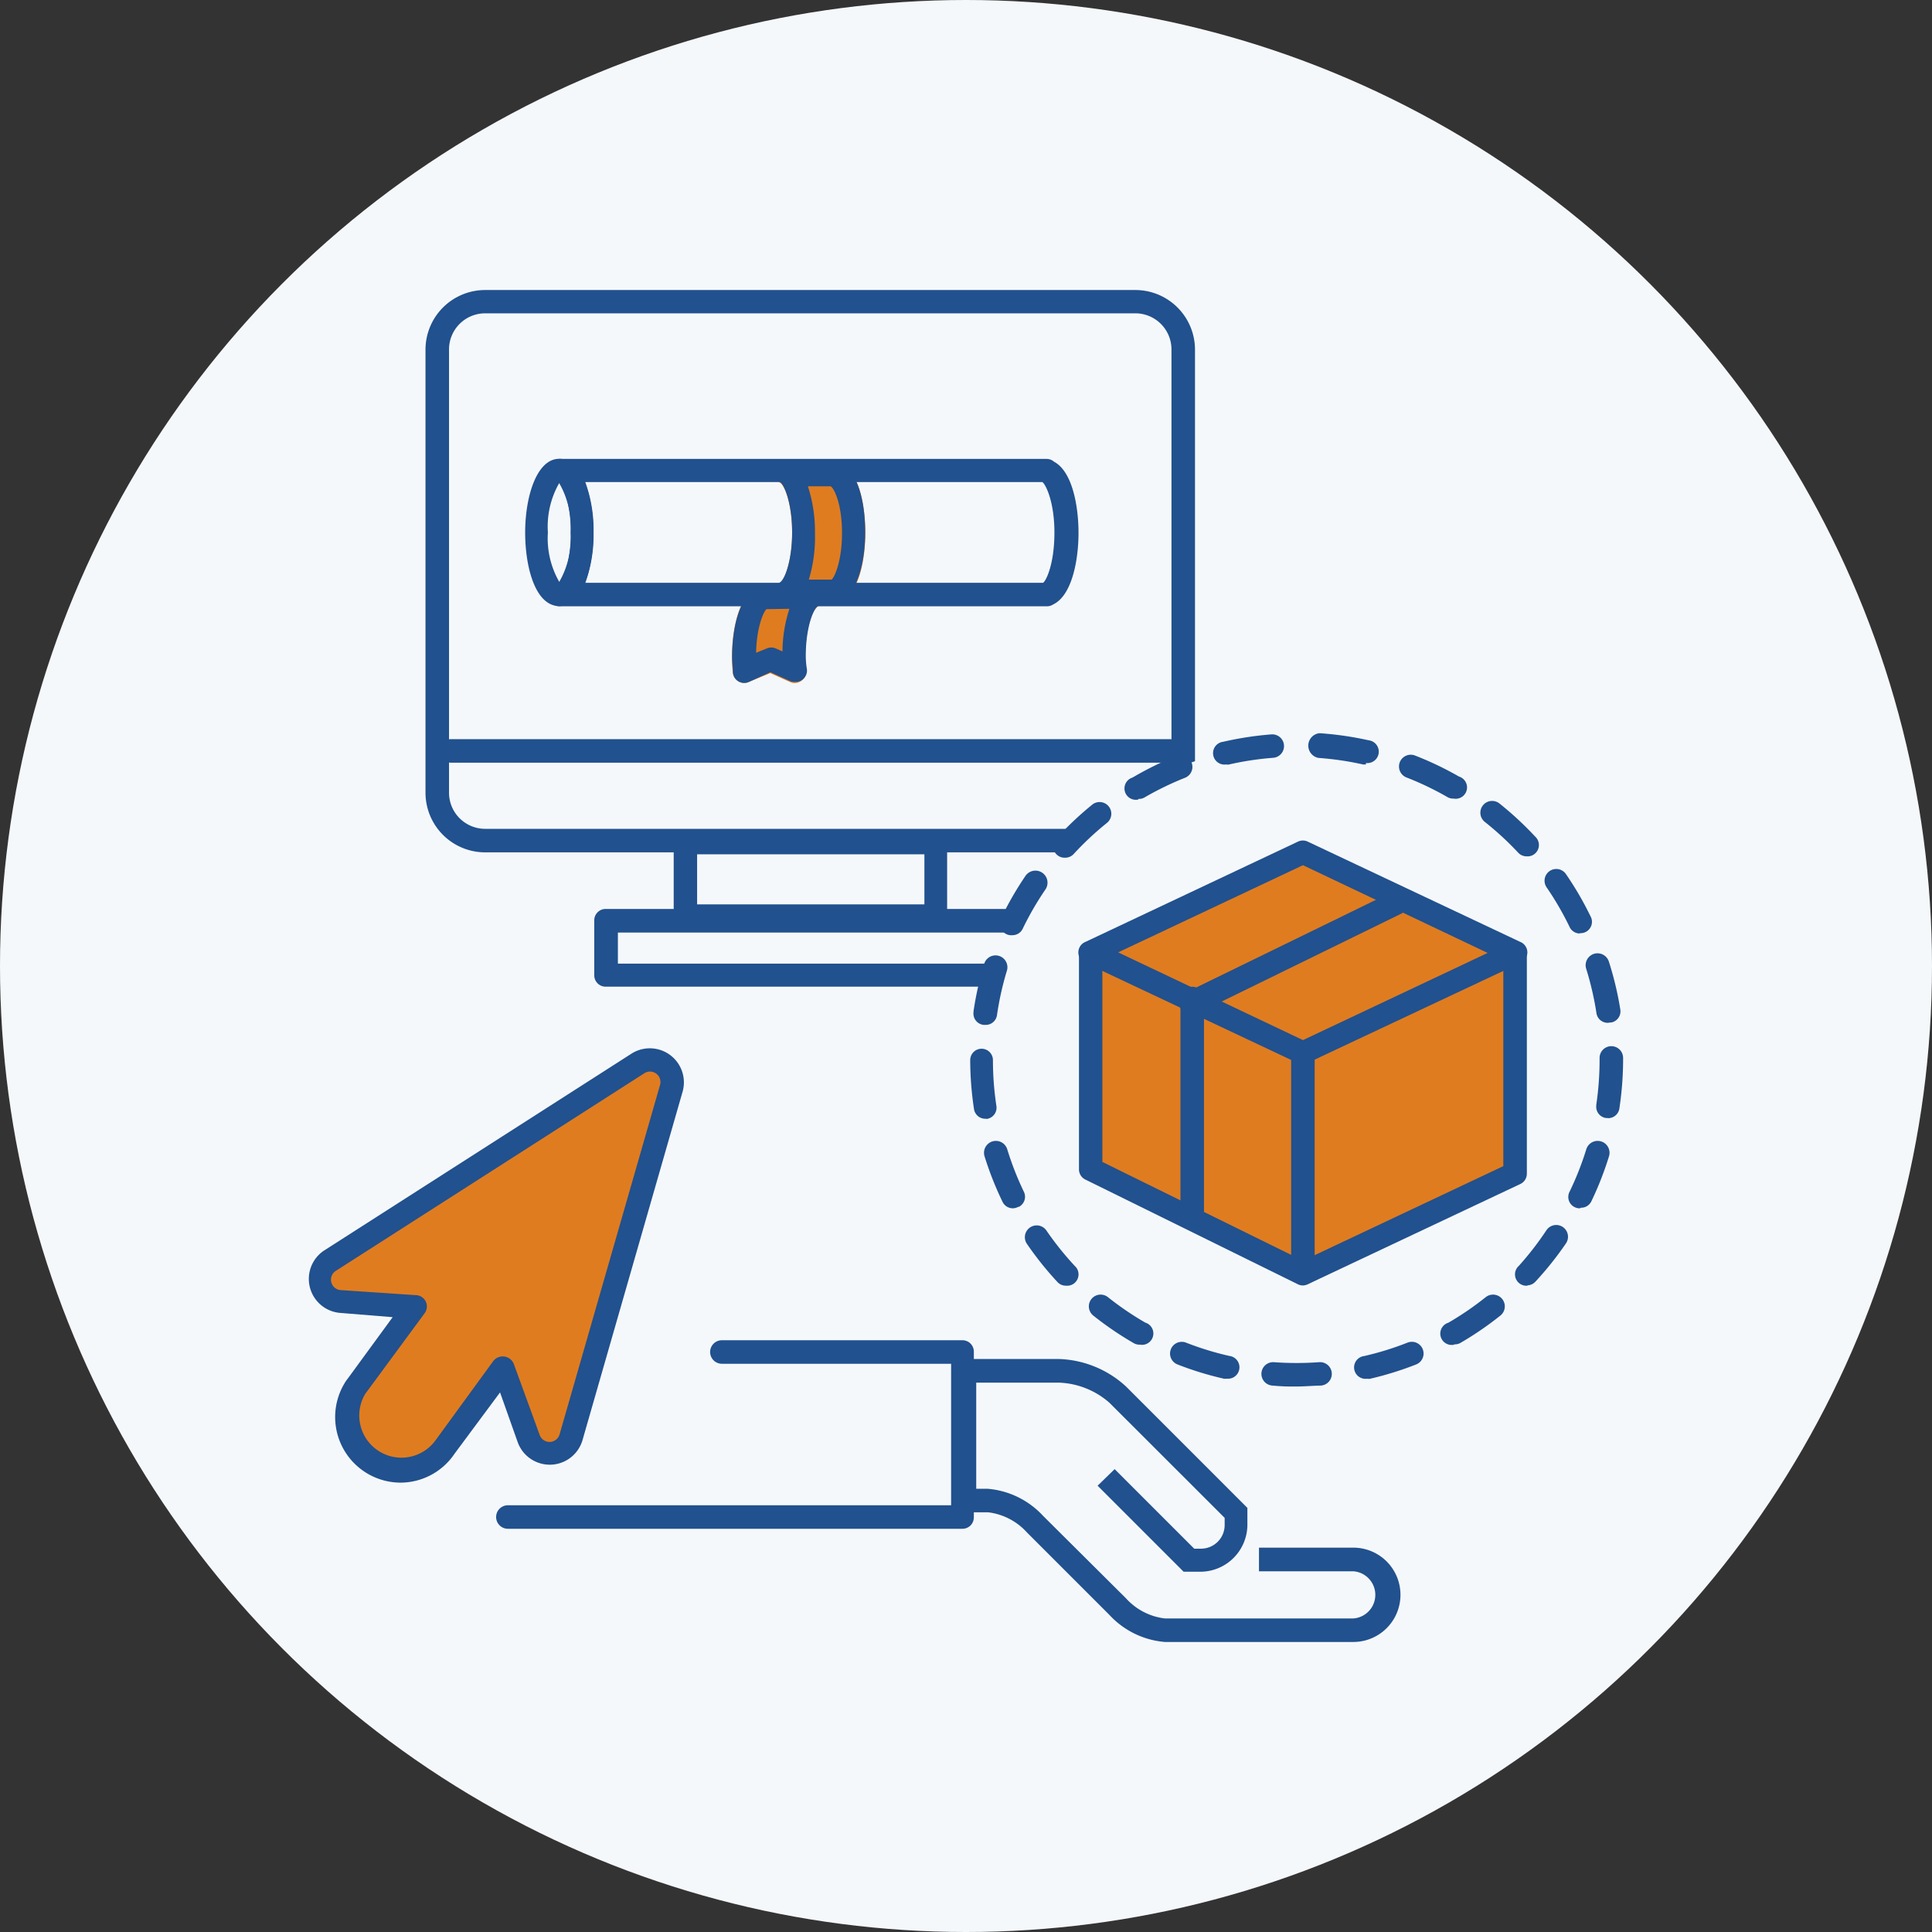 <svg xmlns="http://www.w3.org/2000/svg" viewBox="0 0 170 170"><rect x="0" y="0" width="170" height="170" fill="#333333" stroke="none"/><defs><style>.cls-1{fill:#f5f8fb;}.cls-2{fill:#e07c20;}.cls-3{fill:#21518e;}</style></defs><title>Asset 9</title><g id="Layer_2" data-name="Layer 2"><g id="Layer_1-2" data-name="Layer 1"><circle class="cls-1" cx="85" cy="85" r="85"/><g id="Layer_2-2" data-name="Layer 2"><g id="Layer_1-2-2" data-name="Layer 1-2"><path class="cls-2" d="M97,83.8s17-9,17.67-8.76S133,84.21,133,84.21l.66,18.56L115.08,113,96.34,102.77Z"/><path class="cls-2" d="M74.13,40.92a1,1,0,0,0-.67-.25H69.38a1,1,0,0,0-.68,1.85c.42.37,1,2,1,4.36s-.6,4-1,4.36a1,1,0,0,0-.25.35H67.13a1,1,0,0,0-.61.21c-1.55.76-2.11,3.62-2.11,6a8.47,8.47,0,0,0,.07,1.35A1,1,0,0,0,65.9,60l1.88-.77,1.69.76a1,1,0,0,0,1.45-1c0-.38-.06-.77-.06-1.17,0-2.4.6-4,1-4.36a1,1,0,0,0,.25-.35h1.32a1,1,0,0,0,.6-.21c1.55-.76,2.11-3.62,2.11-6S75.63,41.73,74.13,40.92Z"/><path class="cls-3" d="M114.08,122a18.43,18.43,0,0,1-2.11-.08,1,1,0,0,1,.11-2.06h0a27.57,27.57,0,0,0,4,0,1,1,0,1,1,.15,2.06C115.54,121.93,114.81,122,114.08,122Zm-6.13-.68h-.23a28.34,28.34,0,0,1-4.11-1.26,1,1,0,1,1,.75-1.92,26.36,26.36,0,0,0,3.81,1.17,1,1,0,0,1-.23,2Zm12.32,0a1,1,0,0,1-.23-2,26.37,26.37,0,0,0,3.81-1.18,1,1,0,0,1,.76,1.92,28.81,28.81,0,0,1-4.1,1.27Zm-20-3a1,1,0,0,1-.52-.14,29,29,0,0,1-3.55-2.42,1,1,0,1,1,1.29-1.62,26.83,26.83,0,0,0,3.29,2.24,1,1,0,0,1-.52,1.93Zm27.69,0a1,1,0,0,1-.52-1.93,26.75,26.75,0,0,0,3.29-2.25,1,1,0,1,1,1.29,1.62,28.87,28.87,0,0,1-3.54,2.42,1,1,0,0,1-.53.11ZM93.8,113.13a1,1,0,0,1-.76-.33,29.13,29.13,0,0,1-2.68-3.35,1,1,0,0,1,1.72-1.17h0a27,27,0,0,0,2.49,3.11,1,1,0,0,1-.76,1.74Zm40.6,0a1,1,0,0,1-.76-1.74,26.78,26.78,0,0,0,2.44-3.15,1,1,0,0,1,1.71,1.17,28.93,28.93,0,0,1-2.68,3.36,1,1,0,0,1-.71.33Zm-45.26-6.81a1,1,0,0,1-.93-.58,28.69,28.69,0,0,1-1.58-4,1,1,0,1,1,2-.61,26.67,26.67,0,0,0,1.45,3.71,1,1,0,0,1-.42,1.35l-.06,0A1,1,0,0,1,89.14,106.32Zm49.91,0a1,1,0,0,1-.93-1.48,26.66,26.66,0,0,0,1.46-3.71,1,1,0,0,1,2,.61,28.57,28.57,0,0,1-1.57,4,1,1,0,0,1-.93.53ZM86.7,98.44a1,1,0,0,1-1-.88,29.09,29.09,0,0,1-.33-4.28,1,1,0,0,1,1-1h0a1,1,0,0,1,1,1,27,27,0,0,0,.3,4,1,1,0,0,1-.8,1.17H86.8Zm54.79-.06h-.15a1,1,0,0,1-.88-1.11V97.2a27,27,0,0,0,.29-4v-.11a1,1,0,0,1,2.07,0v.11a28.93,28.93,0,0,1-.32,4.28,1,1,0,0,1-1,.91Zm-54.8-8.2h-.15a1,1,0,0,1-.88-1.11V89a28.66,28.66,0,0,1,.94-4.19,1,1,0,1,1,2,.6,26.59,26.59,0,0,0-.87,3.89,1,1,0,0,1-1.06.88ZM141.47,90a1,1,0,0,1-1-.88,26.57,26.57,0,0,0-.9-3.88,1,1,0,1,1,2-.62,28.68,28.68,0,0,1,1,4.18,1,1,0,0,1-.79,1.17h-.07ZM89.08,82.29a1,1,0,0,1-1-1.42l0-.06a28.86,28.86,0,0,1,2.14-3.72A1,1,0,1,1,92,78.25a26.77,26.77,0,0,0-2,3.45A1,1,0,0,1,89.08,82.29ZM139,82.14a1,1,0,0,1-.91-.62,26.72,26.72,0,0,0-2-3.44,1,1,0,0,1,1.7-1.17,28.75,28.75,0,0,1,2.16,3.71,1,1,0,0,1-.93,1.49ZM93.73,75.47A1,1,0,0,1,93,73.73a29,29,0,0,1,3.11-2.93,1,1,0,0,1,1.29,1.61,26.87,26.87,0,0,0-2.91,2.72A1,1,0,0,1,93.73,75.47Zm40.6-.12a1,1,0,0,1-.75-.33,26.91,26.91,0,0,0-2.93-2.7,1,1,0,1,1,1.29-1.62,29.07,29.07,0,0,1,3.14,2.91,1,1,0,0,1-.76,1.74Zm-34.16-5a1,1,0,0,1-.52-1.93,28.69,28.69,0,0,1,3.86-1.9,1,1,0,0,1,.76,1.92,26.66,26.66,0,0,0-3.58,1.74,1,1,0,0,1-.52.12Zm27.69-.08a1,1,0,0,1-.51-.14,26.64,26.64,0,0,0-3.59-1.72,1,1,0,1,1,.75-1.93,28.73,28.73,0,0,1,3.87,1.85,1,1,0,0,1-.52,1.93Zm-20-3a1,1,0,0,1-.23-2,28.85,28.85,0,0,1,4.24-.65,1,1,0,0,1,.16,2.06,26.7,26.7,0,0,0-3.94.6Zm12.32,0h-.23a26.68,26.68,0,0,0-3.94-.58,1.1,1.1,0,0,1,.06-2.17h.11a28.77,28.77,0,0,1,4.25.62,1,1,0,0,1-.23,2Z"/><path class="cls-3" d="M93.16,119.58A9.13,9.13,0,0,1,99.08,122l10.68,10.68v1.47a4.15,4.15,0,0,1-4.15,4.15h-1.46l-7.57-7.57,1.5-1.46,7,7h.61a2.08,2.08,0,0,0,2.07-2.07v-.64L97.62,123.43a7.11,7.11,0,0,0-4.46-1.77H85.9V131h1a7.46,7.46,0,0,1,4.88,2.38l7.3,7.26a5.47,5.47,0,0,0,3.42,1.77h16.58a2.08,2.08,0,0,0,0-4.15h-8.3v-2.08h8.3a4.15,4.15,0,0,1,0,8.3H102.5a7.47,7.47,0,0,1-4.88-2.38l-7.26-7.26a5.48,5.48,0,0,0-3.42-1.77H83.83V119.58Z"/><path class="cls-3" d="M102.93,67.11H39.69a1,1,0,1,1,0-2.07h63.24a1,1,0,0,1,0,2.07Z"/><path class="cls-3" d="M82.34,81.58H60.28a1,1,0,0,1-1-1v-6.4a1,1,0,0,1,1-1H82.34a1,1,0,0,1,1,1V80.6A1,1,0,0,1,82.34,81.58Zm-21-2h20V75.17h-20Z"/><path class="cls-3" d="M49.21,53.33c-2.08,0-3-3.36-3-6.48s1-6.48,3-6.48,3,3.36,3,6.48S51.28,53.33,49.21,53.33Zm0-10.83a7.7,7.7,0,0,0-1,4.35,7.7,7.7,0,0,0,1,4.35,7.69,7.69,0,0,0,1-4.35,7.7,7.7,0,0,0-1-4.33Z"/><path class="cls-3" d="M92.08,53.35H49.23a1,1,0,0,1-1-1,1.06,1.06,0,0,1,1-1.06c.22-.16,1-1.68,1-4.41s-.75-4.26-1.06-4.44a.94.94,0,0,1-.9-1v0a1.06,1.06,0,0,1,1-1.06H92.08a1,1,0,0,1,.67.25c1.58.84,2.15,3.82,2.15,6.26s-.59,5.51-2.22,6.29A1,1,0,0,1,92.08,53.35ZM51.5,51.28H91.78c.28-.17,1-1.69,1-4.42S92,42.6,91.72,42.42H51.5a12.32,12.32,0,0,1,.73,4.44A12.32,12.32,0,0,1,51.5,51.28Z"/><path class="cls-3" d="M73.46,53H69.38a1,1,0,0,1-.68-1.81c.42-.37,1-2,1-4.36s-.6-4-1-4.36a1,1,0,0,1,.68-1.81h4.08a1,1,0,0,1,.67.25c1.5.81,2,3.62,2,5.93s-.56,5.2-2.11,6A1,1,0,0,1,73.46,53ZM71.17,51h2c.24-.16.92-1.6.92-4.1s-.67-3.92-1-4.11h-2a12.89,12.89,0,0,1,.62,4.11A12.89,12.89,0,0,1,71.17,51Z"/><path class="cls-3" d="M69.9,60a1,1,0,0,1-.42-.09l-1.69-.76L65.91,60a1,1,0,0,1-1.42-.86c0-.44-.07-.88-.07-1.35,0-2.34.56-5.2,2.11-6a1,1,0,0,1,.61-.21h4.08a1,1,0,0,1,.68,1.81c-.42.37-1,2-1,4.36A7.52,7.52,0,0,0,71,58.87,1,1,0,0,1,70.09,60H70Zm-2.45-6.4h0c-.23.16-.87,1.5-.92,3.84l.93-.38a1,1,0,0,1,.81,0l.58.26a12.52,12.52,0,0,1,.61-3.75Z"/><path class="cls-3" d="M87.7,84.79H54.37V82.06H88.93a10.82,10.82,0,0,1,.77-2,1,1,0,0,0-.41-.08h-36a1,1,0,0,0-1,1v4.84a1,1,0,0,0,1,1H87.08C87.29,86.16,87.48,85.47,87.7,84.79Z"/><path class="cls-3" d="M114.65,93.65a1,1,0,0,1-.44-.1L95.53,84.74a1,1,0,0,1,0-1.87l18.67-8.81a1,1,0,0,1,.88,0l18.67,8.81a1,1,0,0,1,0,1.87l-18.67,8.78A1,1,0,0,1,114.65,93.65ZM98.39,83.8l16.26,7.72,16.25-7.67-16.25-7.72Z"/><path class="cls-3" d="M114.65,113.11a1,1,0,0,1-.46-.11l-18.67-9.2a1,1,0,0,1-.58-.93V83.8H97v18.44l17.65,8.69,17.63-8.32V83.8h2.07v19.46a1,1,0,0,1-.59.93L115.08,113A1,1,0,0,1,114.65,113.11Z"/><rect class="cls-3" x="113.61" y="92.72" width="2.07" height="18.99"/><path class="cls-3" d="M84.69,134.52h-40a1,1,0,1,1,0-2.07h39V120H63.52a1,1,0,1,1,0-2.07H84.69a1,1,0,0,1,1,1v14.61A1,1,0,0,1,84.69,134.52Z"/><path class="cls-2" d="M28.17,113.07a2,2,0,0,1,.85-2.14L56.15,93.52a2,2,0,0,1,2.93,2.22l-8.83,30.78a2,2,0,0,1-3.72.13l-2.27-6.23-5.08,7a4.76,4.76,0,0,1-7.84-5.4l.19-.26,5-6.78-6.59-.46A2,2,0,0,1,28.17,113.07Z"/><path class="cls-3" d="M35.26,130.46a5.77,5.77,0,0,1-4.78-9l.24-.32,3.83-5.24-4.68-.38a3,3,0,0,1-1.39-5.46L55.6,92.69A3,3,0,0,1,60.08,96l-8.83,30.74a3,3,0,0,1-5.7.15L44,122.52,40,127.91A5.75,5.75,0,0,1,35.26,130.46ZM57.2,94.29a.91.91,0,0,0-.49.14L29.59,111.8a.92.92,0,0,0,.42,1.72l6.55.44a1,1,0,0,1,.77,1.64l-5,6.79-.18.24a3.71,3.71,0,0,0,6.14,4.15l5.1-7a1.05,1.05,0,0,1,1.83.26l2.27,6.23a.92.92,0,0,0,1.75-.06l8.84-30.75a.92.92,0,0,0-.89-1.17Z"/><path class="cls-3" d="M104.87,107.59a1,1,0,0,1-1-1V87.86a1,1,0,1,1,2.07,0v18.66a1,1,0,0,1-.92,1.07Z"/><path class="cls-3" d="M105,89.24a1,1,0,1,1-.46-2l17.88-8.72a1,1,0,0,1,.91,1.86l-17.88,8.75A1,1,0,0,1,105,89.24Z"/><path class="cls-3" d="M95.24,72.93H42.69a3.18,3.18,0,0,1-3.18-3.18h0v-39a3.18,3.18,0,0,1,3.18-3.18H99.93a3.18,3.18,0,0,1,3.15,3.2v37c.68-.29,1.37-.55,2.07-.79V30.77a5.25,5.25,0,0,0-5.22-5.25H42.69a5.25,5.25,0,0,0-5.25,5.25v39A5.25,5.25,0,0,0,42.69,75H93.24A27.8,27.8,0,0,1,95.24,72.93Z"/></g></g></g></g></svg>